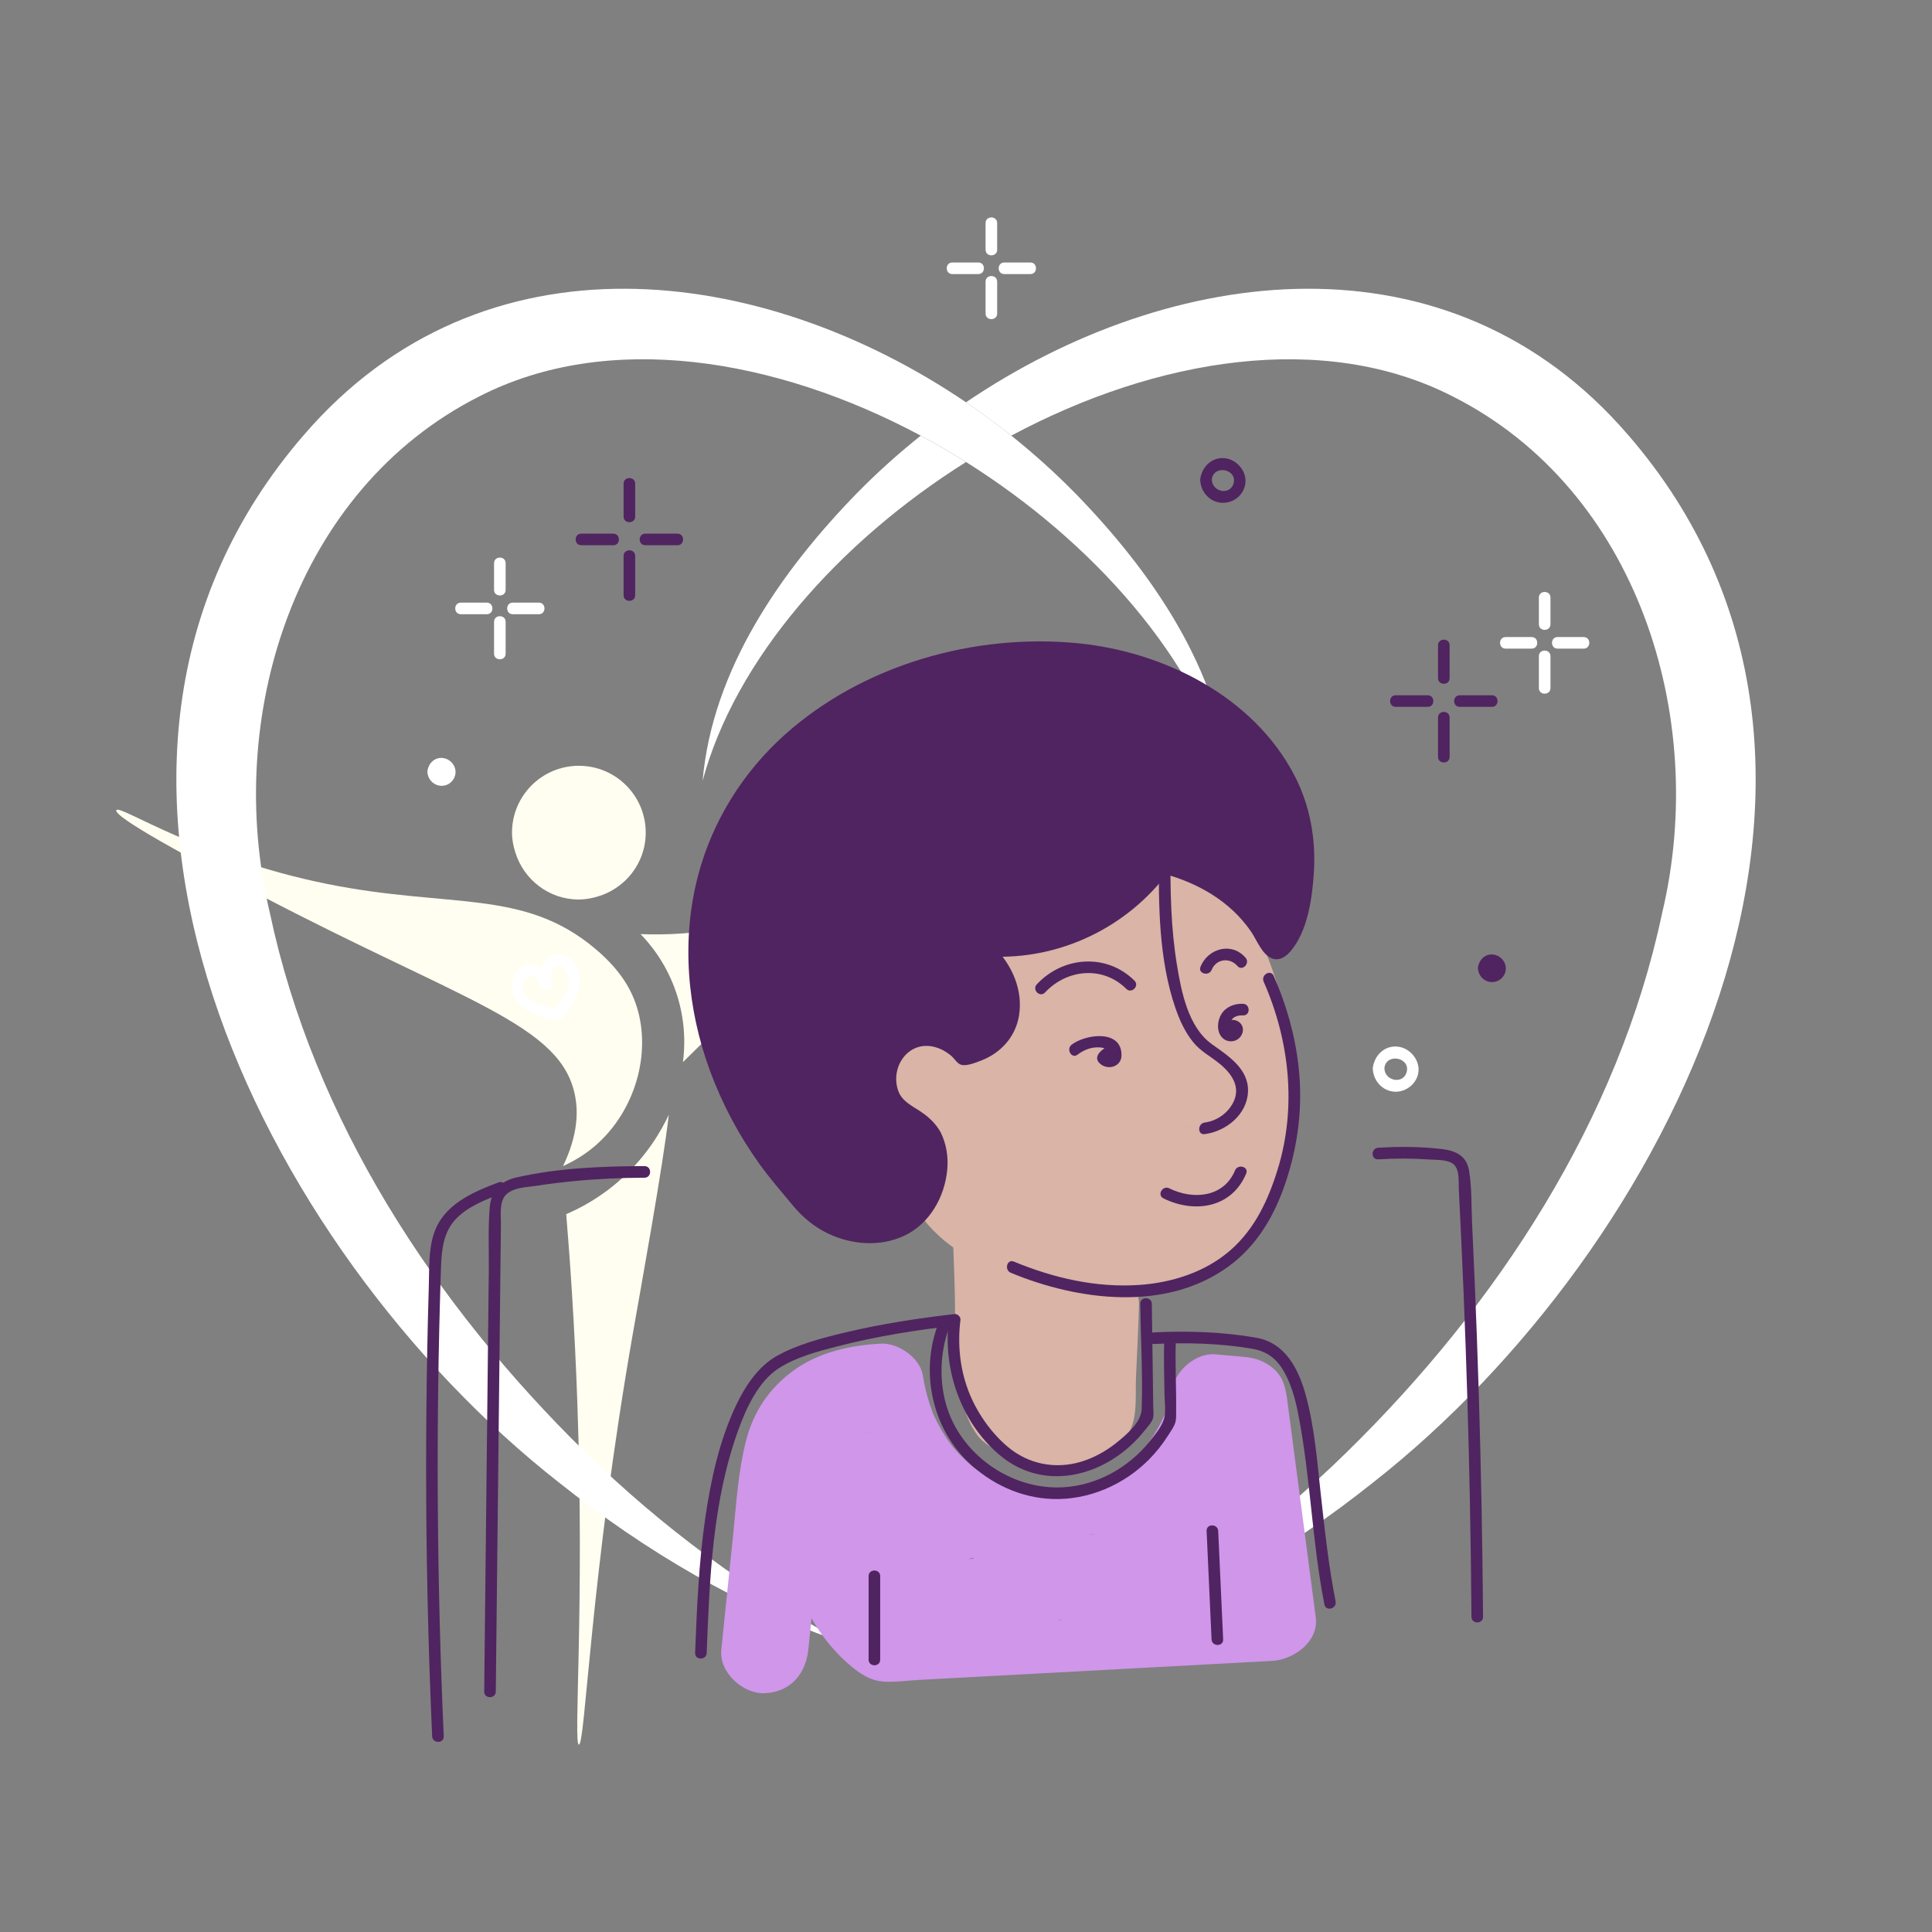 <?xml version="1.0" encoding="UTF-8"?><svg xmlns="http://www.w3.org/2000/svg" width="1000" height="1000" viewBox="0 0 1000 1000"><rect x="0" y="0" width="1000" height="1000" fill="#808080" stroke="none"/><defs><style>.cls-1{fill:#cf96ea;}.cls-2{fill:#fff;}.cls-3{fill:#d9b4a7;}.cls-4{fill:#fffef0;}.cls-5{fill:#502460;}</style></defs><g id="_2_PLANO"><path class="cls-4" d="M321.64,610.16c-10.54,9.51-21.07,15.07-28.57,18.29,1.96,23.54,4.33,57,5.75,97.24,3.79,107.11-2.15,177.02.81,177.32,3.3.34,5.95-87.12,28.02-213.27,4.08-23.33,15.51-86.19,18.51-112.74-3.83,8.19-11.18,21.13-24.52,33.16Z"/><path class="cls-4" d="M308.76,592.43c19.87-17.6,28.45-46.9,20.86-71.25-3.55-11.39-10.73-21.03-21.64-30.2-37.06-31.15-75.09-20.63-138.66-33.45-66.01-13.31-106.99-40.95-109.04-38.26-2.41,3.15,39.12,25.6,73.31,43.5,107.44,56.27,157.11,67.38,164.12,104.68,1.4,7.44,1.74,19.53-6.3,36.12,6.23-2.82,12.11-6.49,17.37-11.14Z"/><path class="cls-4" d="M379.91,479.29c-18.53,4.07-35.12,4.72-48.35,4.2,4.94,5.1,13.68,15.46,18.76,31.23,4.86,15.09,4.09,28.05,3.17,35.03,18.14-17.99,43.72-42.83,75.24-71.79,20.38-18.73,62.69-57.04,60.98-58.71-2.7-2.64-43.51,45.47-109.81,60.04Z"/><path class="cls-4" d="M299.63,465.58c3.12,0,6.1-.55,8.97-1.32,14.73-3.97,25.63-17.3,25.63-33.28,0-19.11-15.49-34.61-34.61-34.61s-34.61,15.5-34.61,34.61c0,3.61.71,7.03,1.74,10.3,4.41,14.05,17.37,24.31,32.87,24.31Z"/><path class="cls-2" d="M443.69,255.11c-39.53,40.58-74.99,91.42-80.02,149.03,16.85-62.73,70.34-123.55,136.34-164.99-7.67-4.81-15.48-9.39-23.44-13.65-11.61,9.27-22.63,19.17-32.87,29.62Z"/><path class="cls-2" d="M842.66,225.07c-92.51-107.36-236.74-88.67-342.66-16.84,8.05,5.46,15.88,11.22,23.44,17.26,75.03-40.13,161.72-54.59,228.63-20.23,95.34,48.2,132.46,165.89,108.25,267.35-22.65,107.13-85.29,202.65-163.11,278.91-39.62,38.83-84.81,72.27-134.6,99.02,53.66-18.13,103.55-47.72,148.37-83.41,153.36-120.45,279.98-370.86,131.69-542.06Z"/><path class="cls-2" d="M556.32,255.11c-10.24-10.45-21.26-20.35-32.87-29.62-7.57-6.04-15.39-11.8-23.44-17.26-105.92-71.84-250.14-90.51-342.66,16.83-148.31,171.13-21.65,421.71,131.69,542.07,44.82,35.69,94.71,65.27,148.37,83.41-49.79-26.75-94.98-60.19-134.6-99.02-77.83-76.28-140.46-171.77-163.11-278.91-24.21-101.49,12.9-219.12,108.24-267.36,66.9-34.36,153.59-19.9,228.63,20.23,7.97,4.26,15.78,8.84,23.44,13.65,66.01,41.45,119.51,102.28,136.35,164.99-5.04-57.6-40.49-108.46-80.03-149.03Z"/><path class="cls-2" d="M224.23,399.23c-.14,2.42,1.99,4.57,4.43,4.5,2.13-.06,3.98-1.79,4.14-3.87.2-2.58-2.29-4.84-4.82-4.56-1.94.22-3.63,1.89-3.75,3.92Z"/><path class="cls-2" d="M221.23,399.23c0,3.91,3.03,7.26,6.98,7.49s7.16-2.76,7.54-6.46c.41-4.02-2.85-7.64-6.82-7.95-4.19-.32-7.23,3-7.7,6.92-.19,1.61,1.52,3,3,3,1.78,0,2.81-1.38,3-3s2.78-.93,2.57.49c-.25,1.7-2.57,1.01-2.57-.49,0-3.86-6-3.87-6,0Z"/><path class="cls-2" d="M516.13,129.26v-13.82c0-3.86-6-3.87-6,0v13.82c0,3.86,6,3.87,6,0h0Z"/><path class="cls-2" d="M516.13,162.29v-16.51c0-3.86-6-3.87-6,0v16.51c0,3.86,6,3.87,6,0h0Z"/><path class="cls-2" d="M519.82,141.86h13.51c3.86,0,3.87-6,0-6h-13.51c-3.86,0-3.87,6,0,6h0Z"/><path class="cls-2" d="M492.93,138.86c4.48,0,8.96,0,13.44,0"/><path class="cls-2" d="M492.93,141.86c4.48,0,8.96,0,13.44,0,3.86,0,3.87-6,0-6-4.48,0-8.96,0-13.44,0-3.86,0-3.87,6,0,6h0Z"/><path class="cls-2" d="M802.52,323.12v-13.82c0-3.86-6-3.87-6,0v13.82c0,3.86,6,3.87,6,0h0Z"/><path class="cls-2" d="M802.52,356.15v-16.51c0-3.86-6-3.87-6,0v16.51c0,3.86,6,3.87,6,0h0Z"/><path class="cls-2" d="M806.21,335.73h13.51c3.86,0,3.87-6,0-6h-13.51c-3.86,0-3.87,6,0,6h0Z"/><path class="cls-2" d="M779.33,332.73c4.48,0,8.96,0,13.44,0"/><path class="cls-2" d="M779.33,335.73c4.48,0,8.96,0,13.44,0,3.86,0,3.87-6,0-6-4.48,0-8.96,0-13.44,0-3.86,0-3.87,6,0,6h0Z"/><path class="cls-2" d="M261.72,305.32v-13.82c0-3.86-6-3.87-6,0v13.82c0,3.86,6,3.87,6,0h0Z"/><path class="cls-2" d="M261.72,338.35v-16.51c0-3.86-6-3.87-6,0v16.51c0,3.86,6,3.87,6,0h0Z"/><path class="cls-2" d="M265.41,317.92h13.51c3.86,0,3.87-6,0-6h-13.51c-3.86,0-3.87,6,0,6h0Z"/><path class="cls-2" d="M238.53,314.92c4.48,0,8.96,0,13.44,0"/><path class="cls-2" d="M238.53,317.92c4.48,0,8.96,0,13.44,0,3.86,0,3.87-6,0-6-4.48,0-8.96,0-13.44,0-3.86,0-3.87,6,0,6h0Z"/><path class="cls-2" d="M710.56,552.79c0,6.27,4.79,11.9,11.22,12.27,6.12.35,11.89-4.4,12.44-10.56s-4.64-12.23-10.96-12.79c-6.78-.6-11.94,4.67-12.7,11.09-.45,3.83,5.55,3.79,6,0,.94-7.92,13.34-5.49,11.58,1.86-1.66,6.93-11.59,4.89-11.58-1.86,0-3.86-6-3.87-6,0Z"/><path class="cls-2" d="M264.64,511.19c.83,7.65,7.52,12.13,14.2,14.71,3.72,1.44,8.98,3.88,12.23.86,3.63-3.38,6.52-8.48,8.13-13.13,2.48-7.15,1.06-15.89-6.76-18.97-9.62-3.8-13.88,7.24-12.88,14.9l5.89-.8c-1.9-5.15-6.2-10.48-12.35-9.55-5.59.85-8.36,6.89-8.46,11.98-.07,3.86,5.93,3.86,6,0,.04-2.14.72-4.93,2.94-5.72,2.99-1.06,5.19,2.46,6.08,4.88,1.07,2.9,6.36,2.8,5.89-.8-.36-2.76-.78-7.42,2.04-9.16,3.68-2.26,6.7,3.24,6.84,6.15.29,6.22-4.36,12.32-8.24,16.66l2.92-.77c-5.8-1.06-17.67-3.75-18.48-11.25-.41-3.8-6.42-3.84-6,0Z"/></g><g id="PERSONAGEM"><path class="cls-1" d="M418.38,853.89c1.84-17.85,3.67-35.7,5.51-53.55.83-8.03,1.62-16.06,2.52-24.08.21-1.81.42-3.63.64-5.44.74-5.91-.63,3.99.06-.43.42-2.73.86-5.46,1.41-8.17.48-2.36,1.03-4.72,1.72-7.03.29-.97.61-1.93.93-2.9,1.72-5.16-2.24,4.03-.47.98.88-1.53,1.8-3.09,2.64-4.64,1.62-2.99-4.38,4.74-.85,1.14.93-.95,1.92-1.86,2.82-2.82,3.22-3.42-3.46,1.97.21-.21,1.67-.99,3.37-1.96,5.04-2.95,3.73-2.2-4.53,1.52-.19,0,1.3-.45,2.59-.91,3.91-1.3,2.9-.86,5.94-1.14,8.83-1.95-5.92,1.66-3.51.44-1.34.23,1.4-.13,2.79-.22,4.19-.29-7.24-5.51-14.47-11.02-21.71-16.53,5.05,32.99,26.48,63.31,55.26,79.87,19.12,11,42.02,17.32,64.14,15,24.44-2.57,46.66-13.07,64.15-30.38,16.17-16.01,28.01-36.71,32.87-58.98l-21.71,16.53c4.94.44,9.88.87,14.82,1.31-7.5-7.5-15.01-15.01-22.51-22.51,4.92,37.45,9.83,74.9,14.75,112.35,7.5-7.5,15.01-15.01,22.51-22.51-66.76,3.59-133.53,7.19-200.29,10.78l15.92,6.59c-4.72-3.71-8.36-8.1-12.5-12.37.81.84,2.58,3.6.95,1.11-.55-.84-1.13-1.66-1.67-2.51-1.14-1.79-2.19-3.64-3.16-5.52-.21-.4-1.63-2.66-1.46-3.02-.04.09,1.39,3.59.62,1.4-.5-1.41-1.07-2.79-1.55-4.21-.52-1.53-.99-3.07-1.4-4.63-.23-.86-.43-1.73-.62-2.61-.16-.77-.57-4.01-.22-.53s.02-.04-.03-.76c-.08-1.06-.13-2.13-.14-3.19s.01-2.23.07-3.34c.03-.57.18-4.43.06-1.38s.27-.78.43-1.47c.26-1.1.56-2.19.9-3.27.32-1.02.72-2.01,1.05-3.03.93-2.83-1.92,3.66-.49,1.29,1.73-2.86,3.19-5.78,5.18-8.5h-38.88c5.2,10.18,10.86,20.13,17.15,29.68s12.24,18.43,20.12,25.95c9.22,8.81,21.46,17.69,34.29,19.9s23.22-.59,34.66-5.55c1.64-.71,3.27-1.45,4.9-2.18,1.8-.81,8.04-2.74.95-.5,4.38-1.38,8.47-3.14,13.01-4.1.4-.08,3.55-.51,3.58-.65-.19.92-4.97.36-1.38.27,2.28-.06,5.57.43,7.75-.13-3.01.77-5.68-.89-2.49-.28.5.1.99.21,1.49.3,3.94.72,7.85,1.21,11.85,1.06,20.56-.77,38.95-9.34,55.13-21.53,2.42-1.83,4.85-3.61,7.34-5.34.29-.2.66-.34.94-.55,2.3-1.75-6.69,2.12-3.38,1.46-11.43,2.31-21.7-3.53-25.31-14.44.82,2.48-.65-7.42-.61-4.6.03,2.28-1.46,2.26.6-3.98-.47,1.43-.72,2.95-1.21,4.39-.27.8-.63,1.59-.89,2.39-.62,1.57-.24.7,1.14-2.63-.36.83-.72,1.66-1.1,2.48-1.39,3.06-2.9,6.06-4.44,9.05-5.37,10.47-3.07,24.91,8.08,30.8,10.3,5.44,25.06,3.11,30.8-8.08,5.21-10.14,11.44-21.3,11.93-32.99.58-13.95-9.5-26.48-24.03-26.67-8.1-.11-14.65,3.82-20.83,8.49s-12.39,9.2-19.31,12.69c-.93.47-1.94.85-2.85,1.36-2.62,1.47,5.52-1.99,1.19-.52-2.13.72-4.23,1.48-6.41,2.06-1.35.36-2.73.6-4.08.93-3.87.94,1.33-.41,1.72-.15-.52-.35-3.74.32-4.44.35-1.26.05-2.81-.25-4.06-.03,3.84-.65,5.67.87,2.69.29-.66-.13-1.33-.25-1.99-.36-4.03-.69-7.9-1.14-11.96-1.02-6.95.21-14.1,1.18-20.83,2.98-5.55,1.48-10.83,3.76-16.1,6.02-1.75.75-3.49,1.53-5.23,2.31-.99.45-1.98.88-2.97,1.34-3.81,1.76,5.39-2.06,1.55-.64-1.56.58-3.1,1.18-4.7,1.62-.74.21-2.2.27-2.83.66,3.34-2.09,5.65-.35,2.62-.41-.81-.02-1.67-.03-2.47,0-3.8.19,4.73,1.47,2.38.34-.46-.22-3.19-.47-3.22-.86,2.8,1.3,3.09,1.41.87.34-.71-.37-1.41-.76-2.08-1.18-1.13-.68-2.23-1.4-3.31-2.15-.52-.36-5.16-4.14-2.9-2.09,2.53,2.3-1.49-1.42-1.62-1.54-1.37-1.27-2.67-2.61-3.92-3.99-.87-.97-1.69-1.97-2.53-2.96-2.92-3.4,2.67,3.66-.74-1.05-1.36-1.89-2.7-3.79-4.01-5.72-7.27-10.67-13.74-21.86-19.61-33.36-3.55-6.95-11.86-11.15-19.44-11.15-8.57,0-14.61,4.56-19.44,11.15-24.62,33.62-12.15,82.18,17.6,108.3,5.64,4.95,11.47,9.1,19.32,9.41,5.86.23,11.98-.64,17.85-.96,11.9-.64,23.8-1.28,35.7-1.92,22.81-1.23,45.61-2.45,68.42-3.68,26.11-1.41,52.22-2.81,78.33-4.22,10.93-.59,24.17-9.91,22.51-22.51-4.92-37.45-9.83-74.9-14.75-112.35-.78-5.94-1.91-11.62-6.59-15.92s-9.68-6.04-15.92-6.59c-4.94-.44-9.88-.87-14.82-1.31-9.3-.82-19.75,7.54-21.71,16.53-.71,3.25-1.55,6.45-2.58,9.62-.61,1.89-1.3,3.74-2,5.59-1.71,4.52,1.76-3.63.28-.69-.7,1.39-1.32,2.82-2.04,4.2-1.15,2.22-2.38,4.4-3.7,6.53-.78,1.25-1.59,2.48-2.43,3.7-.68.99-2.67,4.51-.34.65-1.34,2.22-3.55,4.29-5.3,6.2-1.98,2.15-4.06,4.22-6.23,6.19-1.4,1.27-3.11,2.37-4.4,3.74.23-.24,4.6-3.32,1.59-1.26-1.08.74-2.12,1.51-3.21,2.23-1.33.88-9.86,6.99-11.14,6.18.8.51,4.56-1.77.43-.22-1.24.46-2.48.9-3.74,1.3-2.65.84-5.35,1.54-8.07,2.1l-1.7.32c-2.57.41-2.24.39.97-.07-.72.31-2.63.25-3.28.3-2.39.17-4.78.22-7.17.16-.58-.01-6.81-.61-6.87-.46.13-.36,5.53.88.88.07-1.41-.25-2.81-.53-4.2-.84-4.12-.94-8.17-2.17-12.12-3.68-.76-.29-1.53-.67-2.3-.91,5.84,1.84,3.2,1.41,1.58.61-1.79-.88-3.59-1.72-5.35-2.67-4.17-2.24-8-4.87-11.89-7.54-2.02-1.38,4.58,3.75,2.01,1.53-1.03-.89-2.1-1.73-3.11-2.63-1.57-1.39-3.1-2.85-4.56-4.35-1.76-1.8-3.39-3.69-5.03-5.61-2.74-3.21.95.97.85,1.14.12-.2-2.09-2.92-2.43-3.43-2.65-3.93-5-8.07-7.03-12.36-.42-.89-.79-1.81-1.22-2.69-1.09-2.22,2.17,5.71.57,1.23-.63-1.77-1.3-3.53-1.88-5.32-1.5-4.7-2.66-9.5-3.41-14.38-1.41-9.22-12.73-16.99-21.71-16.53-16.02.82-32.49,4.46-45.6,14.16-12.45,9.21-20.41,21.14-24.26,36.17-4.04,15.77-4.99,32.44-6.65,48.59-2.04,19.83-4.08,39.67-6.12,59.5-1.21,11.75,11.22,23.02,22.51,22.51,13.23-.59,21.22-9.92,22.51-22.51h0Z"/><path class="cls-3" d="M604.28,501.17c-.01,14.04,2.13,28.44,6.73,41.73,1.28,3.7,2.93,7.27,4.12,11,.91,2.85,1.64,5.76,2.21,8.69.24,1.23.2,3.03.72,4.16-.01-.03-.47-4.1-.24-1.81.09.94.21,1.88.3,2.82,1.05,10.96.72,21.99,0,32.96-.47,7.15-2.01,15.3.08,22.33,3.74,12.57,18.59,19.15,30.15,12.2,6.68-4.02,9.55-10.86,12.18-17.8,4.86-12.84,7.11-26.89,8.43-40.49,1.59-16.4.03-33.05-3.2-49.16-6.09-30.34-20.1-59.1-37.48-84.51-4.06-5.94-9.83-9.91-17.27-9.91s-12.86,4.09-17.27,9.91c-7.87,10.39-15.74,20.78-23.61,31.16-6.34,8.37-1.6,22.73,7.18,27.36,10.54,5.57,20.59,1.76,27.36-7.18,7.87-10.39,15.74-20.78,23.61-31.16h-34.54c8.75,12.79,16.36,26.17,22.76,40.28,1.62,3.58-1.01-2.62.42.95.65,1.63,1.3,3.26,1.92,4.9,1.1,2.91,2.14,5.85,3.1,8.82,1.75,5.41,3.26,10.9,4.5,16.45.56,2.52,1.07,5.05,1.51,7.6.2,1.12.37,2.24.55,3.36.73,4.42-.4-3.65-.04-.46.47,4.25.87,8.49,1.03,12.77.25,6.57.06,13.16-.62,19.7-.14,1.35-.55,4.03-.09,1.11-.33,2.11-.67,4.21-1.06,6.31-.77,4.1-1.7,8.18-2.79,12.2-.81,2.98-1.7,5.95-2.77,8.85-.23.64-.56,1.29-.75,1.93.04-.13,2.2-4.56.98-2.46-.16.27-.26.62-.47.86,1.03-1.23,3.81-4.49,6.03-5.81l10.09-2.73,5,.69,8.83,5.14c4.08,8.78,5.69,11.49,4.8,8.12l.62,4.66c-.07,0-.06-1.46-.05-1.59.07-1.31.08-2.62.16-3.93.24-4.06.58-8.12.83-12.18.67-10.87.91-21.83-.25-32.68s-3.74-21.41-7.67-32.03c-2-5.41-3.56-10.98-4.68-16.63-.36-1.84-.69-3.7-.95-5.56.61,4.38.02-.56-.06-1.54-.25-3.14-.35-6.28-.35-9.42,0-10.46-9.21-20.48-20-20s-19.99,8.79-20,20h0Z"/><path class="cls-3" d="M539.57,721.45c-.91-1.36-1.66-2.74-2.44-4.17,2.09,3.81.17-.11-.13-1.27-.34-1.32-1.01-3.42-.96-4.79l.31,2.05c-.11-1.1-.2-2.2-.27-3.3-.29-4.47-.21-8.97-.62-13.43-.19-2.08.19-6.19-1.28-8.07-1.17-1.5.39,5.61.43,3.48.03-1.61-.15-3.26-.19-4.87-.27-12.77-.36-25.52-.87-38.29-.17-4.26-.38-8.53-.43-12.79-.02-1.41.11-2.85.04-4.25-.04-.94.38-3.25-.22,1.24-.44,3.31-1.78,7.15-4.98,10.01l-8.83,5.14.13-.05h-10.63l-4.48-1.9-7.18-7.18c.26.34-1.88-6.29-1.31-2.92.16.97.41,1.94.61,2.9.57,2.85,1.15,5.7,1.91,8.51,2.8,10.29,7.52,19.7,14.38,27.85,13.78,16.39,36.49,21.44,57,20.18-6.67-6.67-13.33-13.33-20-20-.51,18.47-1.67,36.92-2.18,55.39,1.95-4.71,3.91-9.43,5.86-14.14-1.59,1.31-1.23,1.03,1.08-.82-.74.53-1.5,1.03-2.28,1.51-.39.24-3.44,2.26-3.87,2.09,2.41-.97,2.53-1.06.37-.27-.8.26-1.6.49-2.42.68-.58.15-4.22.6-4.38.97,3.12-.34,3.56-.4,1.3-.19l-1.38.04c-2.26-.12-1.83-.06,1.29.18,2.81.78,4.97,2.51,6.5,5.2-2.06-2.9.28,3.39-.14-.5-.18-1.74-.65-3.52-.92-5.26-.2-1.46-.18-1.26.08.58-.16-1.26-.32-2.53-.46-3.8-.22-1.9-.43-3.8-.62-5.7-.45-4.44-.82-8.89-1.12-13.34-.59-8.91-.83-17.83-.8-26.75-8.44,6.43-16.88,12.86-25.32,19.29,14.11,5.02,30.23,5.1,44.46.5-8.44-6.43-16.88-12.86-25.32-19.29.02,8.66-.14,17.31-.52,25.96-.18,4.16-.41,8.33-.69,12.48-.13,1.92-.27,3.84-.42,5.76-.1,1.28-.2,2.56-.31,3.83-.67,5.57.64,2.76,3.92-8.44l8.83-5.14c-2.01.69-1.36.66,1.96-.1-.9,0-1.8-.05-2.69-.15,2.82.43,3.48.47,1.96.12-.66-.15-1.31-.34-1.94-.58,3.46-.16,5.78,4.33,6.63,6.94-1.25-3.82-.14,3.83-.11-.54.05-8.05-.4-16.73-1.24-24.73-15.08,13.78-24.79,15.6-29.15,5.46l-.39-2.27s.05,3.52.05,3.91c-.01,2.35-.09,4.69-.12,7.04-.09,7.16.15,14.3.7,21.44.81,10.41,8.62,20.51,20,20,10.14-.45,20.87-8.83,20-20s-.05-21.6-.63-32.39c-.67-12.42-6.64-24.28-19.46-27.88s-27.13,4.73-30.13,18.06c-1.82,8.08-.45,16.74,0,24.91.57,10.17.99,19.58,7.45,27.94,12.67,16.39,46.8,18.95,53.22-4.75,2.44-9.02,2.03-19.71,2.48-29.01s.63-18.59.61-27.88c-.03-12.52-12.83-23.32-25.32-19.29-2.48.8-4.98,1.34-7.51,1.92-2.76.63,3.01.05.18-.09-1.41-.07-2.89.15-4.31.13-1.15-.02-2.3-.09-3.45-.17-2.23-.14-1.49-.47.19.03-2.77-.82-5.56-1.34-8.3-2.31-12.45-4.43-25.28,7.08-25.32,19.29-.06,19.68,1.47,39.21,4.22,58.69,1.59,11.23,6.23,21.26,16.58,26.98,9.35,5.17,20.55,4.06,30.48,1.48,8.98-2.33,17.98-7.08,24.77-13.49,7.95-7.5,6.03-21.76,6.47-31.91.55-12.54,1.22-25.07,1.57-37.63.29-10.33-9.4-20.65-20-20-3.56.22-7.13.29-10.69.08-.91-.05-1.81-.17-2.72-.21-2.95-.15,5.02,1.09.46.05-2.11-.48-4.2-.88-6.27-1.52-.68-.21-3.72-.96-1.04-.23,2.96.8-1.2-.61-1.63-.84-.88-.47-1.71-1.02-2.58-1.52-1.29-.75-2.62-.69.36.41-.99-.36-3.36-4.24-4.16-4.14.77-.09,2.17,3.2.59.72-.73-1.15-1.47-2.28-2.13-3.48-.43-.78-.79-1.58-1.21-2.36-1.39-2.56,1.03.33.47,1.23.25-.41-1.43-4.06-1.61-4.63-.92-2.99-1.61-6.04-2.23-9.11-1.85-9.15-5.76-17.71-15.82-20.46-9.03-2.47-18.12,1.78-23.01,9.49-2.39,3.76-2.94,8.4-3.17,12.72-.28,5.43.15,10.94.36,16.37.38,9.66.71,19.33.8,29,.07,7.24-.18,14.51,1.19,21.65.1.5.29,1.18.47,1.64-1.2-2.97-.56-6.16-.43-2.53.07,1.84.17,3.68.24,5.52.45,13.22,1.65,26.95,9.22,38.26,5.82,8.68,17.9,13.28,27.36,7.18,8.65-5.57,13.4-18.07,7.18-27.36h0Z"/><path class="cls-3" d="M618.68,610.96c-2.25,2.61-4.63,5.09-7.21,7.37-.78.69-1.58,1.35-2.39,2.01.65-.53,3.18-2.16,0-.12-2.23,1.43-4.43,2.85-6.78,4.08-1,.53-2.04.98-3.05,1.5-2.63,1.37,2.97-.92.17-.1-2.08.61-4.09,1.42-6.19,1.99-1.79.49-3.6.91-5.43,1.25-.89.17-2.14.52-3.09.53,5.19-.06.18-.11-.81-.03-3.95.3-7.93.32-11.89.11-1.66-.08-3.31-.21-4.96-.37-.92-.09-1.84-.21-2.75-.3-2.62-.27,4.37.74.66.06-6.12-1.11-12.15-2.4-18.16-4.02-3.6-.97-7.19-1.94-10.77-2.98-1.72-.5-3.45-1.01-5.16-1.56-1.36-.44-5.65-2.82-6.92-2.46.37-.11,4.24,2.03.85.32-.84-.42-1.7-.81-2.54-1.25-1.68-.87-3.32-1.83-4.91-2.86-.6-.39-1.18-.84-1.79-1.22-2.33-1.44,2.57,2.35.54.42-1.64-1.56-3.37-2.99-4.93-4.64-.66-.7-1.28-1.44-1.94-2.14-2.49-2.67.38.19.47.73-.2-1.28-2.41-3.45-3.11-4.59-.94-1.54-1.82-3.12-2.64-4.74-.32-.63-.72-1.96-1.15-2.41,1.13,1.19,1.36,3.59.25.52s-2.19-6.45-2.98-9.78c-.33-1.4-.63-2.81-.89-4.23-.15-.79-.26-1.59-.41-2.39-.77-4.29.45,4.9.1.64-.5-6.13-.75-12.2-.37-18.34.14-2.31.5-4.6.64-6.91.09-1.46-.33,4.23-.53,3.92-.02-.04.15-1.35.21-1.41.21-.2.22-1.34.27-1.66l-36.55,4.78c11.53,17.25,32.79,44.46,57.16,37.22,22.87-6.79,22.07-33.97,19.22-52.93-3.06,7.53-6.13,15.06-9.19,22.59,14.43-9.59,31.81-21.92,36.42-39.77,2.31-8.94.76-18.72-4.42-26.39-2.7-3.99-5.85-7.57-9.55-10.63-2.18-1.81-4.45-3.54-6.73-5.22s2.27,1.76,2.29,1.78c-1.94-1.83.38.07,2.03,2.96l2.73,10.09v-.14c-3.29,5.76-6.59,11.51-9.89,17.27l.14-.06-15.41,2.02c-.73-.13-5.54-2.81-2.21-.71,1.25.79,2.54,1.52,3.84,2.22,5.23,2.78,10.55,4.84,16.41,5.62,14.18,1.91,27.45-5.48,33.64-18.42-7.53,3.06-15.06,6.13-22.59,9.19,16.05,6.76,33.44,4.55,49-2.18-9.79-7.53-19.59-15.06-29.38-22.59-5.95,15.13-4.09,32.35,2.71,46.82,3.14,6.68,7.92,12.27,13.06,17.5l1.2,1.21c1.5,1.71,1.55,1.64.17-.2l.93,1.41c-.96-2.74-1.11-3.06-.45-.96-.44-2.79-.3-5.11,1.11-7.64,4.81-4.24,5.76-5.45,2.85-3.63-.65.33-1.28.69-1.91,1.06-17.61,10.72-24.59,36.64-9.48,52.64,2.91,3.08,6.48,5.18,10.1,7.25l1.29.73c1.8,1.2,1.55.96-.75-.71l.99.93c1.44,1.6,1.28,1.29-.49-.93.28.09,2.22,3.28,2.09,3.52l-.95-2.26c.31.86.58,1.73.79,2.62,1.43,4.01.39-4.15,0,.08.02.91-.02,1.82-.11,2.72.46-3.06.44-3.49-.06-1.3l-.47,1.42.73-2.08,1.32-1.72c1.07-1.13,2.35-1.92,3.84-2.37-.36,1.03-8.49,1.66-9.56,1.84-1.79.3-3.58.57-5.36.86-5.9.98,4.08-.32-1.87.25-4.19.41-8.36.8-12.57.83-1.78.01-3.56-.02-5.34-.12-.67-.04-6.45-.76-1.73-.01-3.55-.56-6.89-1.57-10.32-2.58-4.99-1.46,3.1,1.96-1.41-.61-1.46-.83-2.98-1.56-4.42-2.43s-2.81-1.85-4.23-2.77c-1.86-1.37-1.82-1.32.12.15-.81-.66-1.61-1.34-2.39-2.04-.97-.88-1.91-1.79-2.82-2.73-.81-.85-2.9-3.66-.4-.13-.91-1.28-1.65-2.62-2.49-3.94-2.71-4.24,1.38,3.76-.3-1.02s-.09,3.94-.12-.91c-.02-4.48-1.77,3.18.15-.82-2.7,5.66,2.36-2.45-1.38,2.05,1.39-1.67,3.11-3.05,4.59-4.64,6.27-6.77,9.68-14.33,12.89-22.87.57-1.52,1.13-3.05,1.71-4.57,2.02-5.36-1.85,3.36.79-1.72,1.91-3.67,3.72-7.36,5.8-10.94,1.78-3.07,3.65-6.09,5.54-9.09.95-1.5,1.9-2.99,2.86-4.49.62-.96,3.53-6.87,1.21-2.17.22-.44,2.47-3.21,2.97-3.19-2.26,1.6-2.49,1.84-.69.7-1.55.93-3.22,1.39-5.03,1.37-2.91,0-5.15-1.19-7.28-3.06,1.43,1.53,1.2,1.17-.71-1.08.48.75.9,1.53,1.28,2.34l-.97-2.26c.31.86.58,1.73.82,2.61.49,1.77.79,3.59,1.17,5.39.96,4.59,2.32,8.77,4.31,13.05,1.86,3.99,4.5,7.63,7.79,10.59,1.93,1.74,4.03,3.24,6.28,4.51.77.39,1.54.79,2.3,1.19,5.06,3.23,2.92-.63-6.42-11.57l2.73-10.09c-2.23,5.16-6.71,9.24-9.75,13.95-4.51,6.98-7.35,15.28-6.63,23.65.79,9.18,4.92,17.1,11.58,23.47,1.73,1.65,3.61,3.12,5.39,4.72.22.2,3.06,2.62,2.92,2.85-1.64-2.23-2.07-2.71-1.28-1.43.74,1.32.53.7-.63-1.86,1.26,4.15.41-4.66.14-.51.31-4.8,3.59-11.7,9.27-12.18-.76.06-1.94.45-2.73.65-5.17,1.3,3.95.01-1.37.16-3.11.09-6.16.28-9.27.1-1.41-.08-2.8-.2-4.2-.36,5.09.58-2.04-.54-2.99-.77-2.75-.66-5.39-1.57-8.06-2.47-5.07-1.72,3.24,1.97-1.42-.66-1.47-.83-3-1.54-4.45-2.41-.88-.53-1.72-1.09-2.58-1.64-3.99-2.57,2.27,2.87-.78-.76l-1.09-1.09c-1.47-1.68-1.38-1.5.27.51-.28.08-3.19-6.15-.51-.52-1.89-3.96.06,3.68.13-.42-.12,7.14-.57.31.5.18.78-.1-2.19,3.87-.28,1.16.79-1.12,1.43-2.36,2.19-3.5,3.95-5.88,7.72-11.05,10.35-17.73,1-2.54,1.73-5,2.21-7.69.51-2.85.82-5.77,1.2-8.62.72-5.36-.66,2.77.09-.49.3-1.3.71-2.77.85-4.09.44-4.05-2.19,3.23.05-.27,2.43-3.81-3.22,2.61.18-.25-1.05.88-6.44,2.6-3.27,2.07h-6.56c-2.38-1.23-2.6-1.29-.65-.16-1.51-.98-3.19-4.57-2.06-1.48-.32-.87-.84-3.77-.32-.45l-.35-2.28c.02-1.59.47-3.04,1.36-4.36-.13,1.93-2.89,4.53-3.97,6.12-2.54,3.75-4.55,7.98-5.78,12.35-4.27,15.16.18,31.36,10.76,42.78,1,1.08,2.12,2.07,3.17,3.11.73.71,1.45,1.43,2.15,2.17,1.23,1.41,1.33,1.49.29.23-1.45-4.14-3.2-4.09-1.4-10.29,1.55-4.79,4.73-7.95,9.56-9.48,3.56-.3,4.23-.43,2.03-.4,4.94.29,3.25.5,1.77.1-2.03-.69-1.59-.46,1.32.69-.72-.35-1.41-.74-2.08-1.17-.42-.26-5.07-3.71-1.72-1.03-1.38-1.11-2.72-2.29-4.01-3.51-.76-.72-3.86-4.74-1.06-.59-1.63-2.94-1.35-1.53.85,4.22-.28,2.2-.16,2.12.37-.25,1.38-3.65,2.18-7.64,3.25-11.39,2.29-8.02,4.17-16.32,7.01-24.16l-5.14,8.83.92-1.06-8.83,5.14c-1.94.56-11.4-.79-6.99.07,3.05.59.8,2.18-1.53-.77.14.18,3.28,1.8,3.24,1.84-2.64-2.15-3.17-2.54-1.59-1.17.41.37.8.77,1.16,1.19.99,1.12.53.53-1.38-1.76,1,1.84.87,1.36-.41-1.44.54,2.1.6,1.67.15-1.3.08.93.1,1.85.03,2.78.49-3,.48-3.4-.04-1.2,1.23-2.56,1.35-2.85.35-.87-1.17,1.82-.97,1.66.61-.5-.66.74-1.37,1.44-2.13,2.08-7.75,7.07-7.71,21.21,0,28.28,8.29,7.61,20.02,7.54,28.28,0,8.31-7.58,13.6-19.23,12.88-30.57-.79-12.41-6.98-22.33-16.91-29.47-5.34-3.84-12.12-6.39-18.73-6.73-10.5-.55-19.11,6.43-22.53,16-1.71,4.78-2.9,9.79-4.3,14.67-3.03,10.59-8.2,22.53-7.62,33.63.74,14.18,11.93,23.9,22.66,31.57,8.66,6.19,20.18,9.75,30.74,6.81,15.87-4.42,22.89-21.66,16.7-36.31-2.14-5.08-5.76-9.3-9.65-13.16-.56-.56-3.41-4.14-4.11-4.14l.73.91c.98,1.3.98,1.21,0-.28l-.65-1.23c.96,2.45,1.2,2.97.72,1.55-.13-.65-.38-1.37-.57-2.01-1.08-3.62.43.77.1,1.18.09-.11-.02-2.37-.03-2.79-.09-3.83.25.94-.17,1.18.22-.12.37-2.55.76-2.67.35-.11-2.7,4.42-.27.99,1.27-1.78,2.49-3.65,3.7-5.47,7.39-11.08,7.82-25.67.76-37.06-7.53-12.15-21.75-19.88-36.1-15.91-12.07,3.34-20.52,13.97-24.09,25.58-.56,1.81-.88,3.69-1.18,5.56-.37,2.32-.64,4.65-.95,6.98-.52,3.95.09.31.05-.33.11,2.11-.94,4.48-1.39,6.5-.78,3.47.29-.78.34-.69.21.34-1.54,2.72-1.73,3.02-4.65,7.47-10.09,13.75-12.57,22.46-3.67,12.88.62,25.63,9,35.56,13.38,15.85,36.98,23.04,57.05,23.66,11.54.36,25.32-.89,34.1-9.16,10.17-9.58,10.02-24.63,3.98-36.31-2.2-4.26-5.46-7.98-9.04-11.13-1.26-1.1-2.56-2.16-3.8-3.28-.7-.63-1.35-1.33-2.05-1.95-3.16-2.79,1.29,2.21.15.27-1.22-2.09.55,2.46.71,2.88,1.08,2.81.4-1.97-.08,1.11-.67,4.22.48-2.84-.25.97-.49,2.55.1-.07.59-.93,2.07-3.64,4.76-6.88,7.29-10.2,10.07-13.29,7.68-30.1-7-38.77-.55-.33-1.15-.62-1.72-.9-1.18-.57-1.97-2.01-.72-.17.27.39,3.03,4.32,1.99,2.17-.34-.7-1.42-3.34-.52-.68s-.48-2.1-.7-3.04c-.55-2.29-.91-4.61-1.45-6.9-2.44-10.22-8.45-20.86-18.15-25.73-12.97-6.51-27.49-2.93-37.48,7.15-6.86,6.92-11.97,16.16-16.91,24.5-5.34,9.03-9.54,18.5-13.22,28.32-.38,1.02-.76,2.03-1.16,3.04.11-.29,1.54-2.93.39-1.07-.53.86-1.18,1.88-1.53,2.82-.91,2.44,2.2-1.98.25-.18-4.11,3.8-8.28,8.25-10.91,13.2-6.44,12.14-5.72,26.15-.15,38.4,8.38,18.45,29.13,32.43,48.38,37.24,10.36,2.59,21.28,3.08,31.88,2.14s21.21-1.92,31.03-4.75c25.19-7.27,30.06-39.64,16.72-59.39-3.53-5.23-7.7-9.41-12.95-12.9-1.42-.94-2.93-1.69-4.4-2.53s-3.73-2.96.18.9c2.16,2.13,3.1,3.64,3.2,6.64-.11-3.5-.25.55-.38,1.17.28-1.3,1.33-2.96-.61.86.58-1.15,2.01-2.55-.78.61,2.03-2.3-.25.9-.88.43.25.19,4.18-2.42,4.39-2.55,3.8-2.45,7.37-5.62,9.65-9.6,7.51-13.12,3.34-27.64-5.75-38.57-1.45-1.75-3.09-3.3-4.68-4.92-.8-.81-1.56-1.65-2.36-2.45-1.46-1.48-1.62-.49.38.61-1.13-.62-2.05-3.22-2.65-4.39-.37-.71-1.27-3.56-.51-.95.85,2.91-.28-1.17-.45-1.76-.27-.95-.45-1.9-.7-2.85-1.06-3.97,0,.89.05.96-.78-1.05-.15-4.56-.15-5.87,0-2.56,1.02-.61-.27.94.28-.34.32-1.71.42-2.16.48-2.17,1.16-4.23,1.97-6.29,2.88-7.33-1.46-16.61-7.17-21.02-6.87-5.31-14.57-4.87-22.21-1.56,1.65-.71,2.17-.77.17-.25-1.28.34-2.73.6-3.99,1.02-2.57.86,3.14-.04.43-.01-1.37.01-2.73.17-4.12.15-.62,0-2.83.22-3.29-.18.7.6,3.24.72.44-.04s-5.25-1.47-7.81-2.55c-7.49-3.16-19.14,2-22.59,9.19-.64,1.33-3.67,5.42-.2,1.2-1.54,1.48-1.26,1.29.84-.59,1.61-1.03,3.38-1.54,5.3-1.51-3.42.23,4.86,1.02-.61-.28-3.71-.88,3.92,2.26-.15-.12-1.94-1.13-3.89-2.3-5.86-3.36-7.21-3.89-13.81-3.65-21.38-.36-6.71,2.92-9.23,10.74-9.91,17.27-.61,5.83,2.92,11.55,6.94,15.37,1.75,1.67,3.86,3.01,5.81,4.47,2.38,1.78-4.16-3.5-.12.01,1.17,1.02,2.22,2.14,3.33,3.23,1.36,1.6,1.05,1.18-.94-1.26.43.65.82,1.32,1.16,2.01-1.17-3.05-1.48-3.57-.92-1.55-.51-4.48-.68-5.73-.53-3.77.1,3.18-1.38.66.53-2.51-.3.5-.56,1.86-.66,2.45-.43,2.52,2.92-5.07.47-1.44-.44.65-1.78,2.17-1.89,2.9,2.18-2.76,2.61-3.34,1.29-1.73-.47.55-.94,1.09-1.43,1.61-2.35,2.54-4.97,4.76-7.58,7.03-1.68,1.35-1.56,1.26.38-.25-.9.68-1.8,1.34-2.71,2-2,1.44-4.04,2.82-6.1,4.19-8.2,5.45-10.6,13.25-9.19,22.59.45,3.01-.72-6.2-.42-3.14.1.99.23,1.98.31,2.97.23,2.6.36,5.22.31,7.83-.03,1.39-.29,2.84-.25,4.22.54-3.6.62-4.36.25-2.29-.13.63-.29,1.26-.47,1.88-.67,1.96-.32,1.2,1.03-2.27-1.02,1.73-.43,1.05,1.76-2.04,2.3-2.23,3.98-3.1,7.93-3.59,2.26-.22,2.71-.3,1.37-.23-1.99-.1-.93.06,3.16.47-.53-.11-1.04-.25-1.56-.42-1.86-.68-1.1-.35,2.28,1-.03-.28-3.22-1.82-3.59-2.06-4.5-2.96,1.91,2-.78-.54-2.85-2.69-5.66-5.32-8.23-8.28-.52-.6-4.72-6.07-2.17-2.56-1.45-1.99-2.86-4-4.22-6.04-4.54-6.79-11.64-10.66-19.93-9.55-7.2.97-15.29,6.62-16.63,14.33-5.11,29.35-1.61,61.18,17.06,85.34,13.52,17.5,32.45,25.71,53.24,31.43,16.03,4.41,32.57,8.12,49.3,7.59,25.42-.81,50.06-10.89,66.83-30.39,6.82-7.92,8.37-20.6,0-28.28-7.49-6.88-21-8.47-28.28,0h0Z"/><path class="cls-5" d="M523.19,658.79c34.93,14.49,80.52,20.39,112.95-3.47,14.48-10.65,23.45-25.99,29.13-42.78,6.61-19.5,9.17-39.86,6.88-60.37-1.82-16.3-6.29-32.1-12.9-47.08-1.56-3.52-6.73-.48-5.18,3.03,13.45,30.46,17.14,65.11,7.25,97.16-4.86,15.77-11.79,30.78-24.46,41.84-12.93,11.28-30.09,16.76-46.99,17.95-22.33,1.57-44.54-3.54-65.08-12.07-3.56-1.48-5.12,4.32-1.6,5.79h0Z"/><path class="cls-5" d="M599.87,442.31c-.25,26.13-.09,54.28,8.48,79.31,2.17,6.34,5,12.56,9.23,17.8,3.89,4.82,9.14,7.39,13.84,11.28,6.2,5.13,10.98,11.97,6.84,20.04-2.85,5.54-8.52,9.46-14.7,10.29-3.77.5-3.82,6.51,0,6,11.07-1.48,21.93-10.12,22.4-21.99s-10.37-18.6-18.72-24.59c-12.3-8.82-15.81-27.31-18.08-41.14-3.08-18.79-3.48-38-3.3-57,.04-3.86-5.96-3.87-6,0h0Z"/><path class="cls-5" d="M639.24,605.82c-5.83,14.04-21.78,15.33-34.03,9.26-3.45-1.71-6.49,3.46-3.03,5.18,16.11,7.98,35.45,4.96,42.84-12.84,1.48-3.56-4.32-5.12-5.79-1.6h0Z"/><path class="cls-5" d="M575.08,540.68c-3.59,1.57-10.7,6.19-5.21,10.27,4.1,3.05,10.47.94,10.61-4.49.37-13.84-18.58-11.24-25.77-5.75-3.03,2.31-.04,7.53,3.03,5.18,3.37-2.57,7.29-4.06,11.58-3.75,2.45.18,4.83.98,5.09,3.8.04.41-1.72,2.18-.18,1.96,1.01-.14,2.87-1.62,3.88-2.06,3.53-1.54.48-6.71-3.03-5.18h0Z"/><path class="cls-5" d="M587.2,507.59c-14.39-14.31-36.93-12.67-50.54,1.88-2.64,2.82,1.6,7.07,4.24,4.24,11.36-12.13,29.93-13.94,42.06-1.88,2.74,2.73,6.99-1.51,4.24-4.24h0Z"/><path class="cls-5" d="M637.15,533.93c1.75-.18-.15-.82-.38-1.22-.55-.95-.33-2.45-.02-3.44.92-2.96,3.84-3.83,6.65-3.71,3.86.17,3.85-5.83,0-6-4.39-.19-8.89,1.52-11.25,5.4-2.08,3.41-2.53,8.74.26,11.9s7.96,2.76,10.13-.99c2.39-4.13-.83-8.42-5.39-7.94-3.8.4-3.84,6.4,0,6h0Z"/><path class="cls-5" d="M627.17,501.97c2.33-5.74,9.42-6.53,13.3-1.99,2.51,2.94,6.74-1.32,4.24-4.24-7.15-8.36-19.47-4.88-23.33,4.64-1.45,3.58,4.35,5.13,5.79,1.6h0Z"/><path class="cls-5" d="M484.25,587.51c-6.43-12.25-19.75-11.21-22.63-23.52-1.82-7.76.42-18.93,8.79-23.59,8.21-4.57,20.32-1.76,27.75,7.86,2.6-.32,15.23-2.12,22.2-12.49,8.06-11.99,5.41-30.76-8.16-43.71,9.39.51,28.52.29,49.73-9.52,22.28-10.3,35.14-25.75,40.71-33.38,12.95,3.41,29.41,10.11,42.13,24.58,9.75,11.09,11.44,20.07,16.13,19.79,9.41-.56,21.42-37.84,14.1-70.12-10.62-46.82-59.05-70.61-66.88-74.3-73.52-34.57-203.29-6.04-239.5,90.94-21.98,58.88-4.14,128.71,42.54,180.01,16.46,22.32,45.59,25.93,62.04,12.82,13.42-10.69,17.99-32.2,11.06-45.39Z"/><path class="cls-5" d="M486.84,586c-2.63-4.66-6.35-8.07-10.79-10.97s-9.38-5.25-11.18-10.56c-4.23-12.43,5.5-26.12,18.92-22.55,3.23.86,6.22,2.53,8.73,4.72,1.8,1.57,3.12,4.35,5.65,4.64,2.95.34,7.09-1.34,9.74-2.37,10.24-3.97,17.78-12.35,19.54-23.33,2.13-13.33-3.75-26.35-13.12-35.62l-2.12,5.12c36.38,1.84,71.5-15.11,93.03-44.38l-3.39,1.38c18.13,4.88,34.84,14.33,45.67,30.06,2.88,4.19,5.55,11.6,10.53,13.81,3.82,1.7,7.44-.64,9.89-3.52,8.98-10.53,11.27-27.6,12.11-40.85,1.1-17.29-1.94-34.58-9.94-50.01-21.24-41.01-67.5-64.15-111.87-68.59-53.66-5.37-111.63,11.09-152.07,47.34-21.52,19.29-37.3,44.47-44.74,72.45-8.89,33.44-5.82,69.3,6.1,101.59,6.32,17.12,14.97,33.35,25.61,48.18,5.37,7.48,11.4,14.33,17.25,21.42,4.98,6.05,11.12,11.12,18.21,14.51,12.24,5.84,26.92,7,39.4,1.16,13.2-6.18,21.01-20.11,22.3-34.28.61-6.67-.47-13.33-3.45-19.34-1.71-3.46-6.89-.42-5.18,3.03,6.38,12.9,1.62,30.46-8.6,40.03-9.78,9.16-24.53,10.25-36.78,6.1-15.35-5.2-25.69-19.25-35.08-31.72-10.38-13.78-19.13-28.87-25.63-44.86-12.13-29.81-16.79-63.05-10.53-94.8,5.38-27.27,18.6-52.34,38.04-72.19,35.27-36.02,87.32-53.85,137.14-53.54,41.12.25,81.29,14.32,109.51,45.06,21.9,23.85,29.33,55.75,21.44,87.17-1.47,5.87-3.35,12.27-6.97,17.22-3.1,4.24-4.32,2.97-6.87-1.09-8.74-13.91-19.13-25.25-34.01-32.7-6.34-3.17-13.03-5.57-19.87-7.41-1.4-.38-2.58.29-3.39,1.38-20.29,27.58-53.72,43.13-87.85,41.41-2.63-.13-3.91,3.35-2.12,5.12,9.05,8.95,14.95,22.69,10.19,35.27-2.24,5.92-6.88,10.4-12.57,13.04-2.09.97-4.3,1.67-6.54,2.19-.71.16-1.42.33-2.15.43-.19.03-.66.19-.84.13,1.74.54.52-.87.16-1.38-5.77-8.15-19.77-10.75-28.39-6.6-9.71,4.67-13.48,16.91-11.33,26.94,2.72,12.68,17.17,14.41,23.04,24.8,1.9,3.36,7.09.34,5.18-3.03Z"/><path class="cls-5" d="M365.78,855.56c1.52-38.92,3.03-78.82,16.51-115.8,4.04-11.09,10.29-24.72,20.64-31.45,9.05-5.88,20.28-8.78,30.6-11.46,19.86-5.16,40.23-8.35,60.6-10.72l-3-3c-3.21,25.53,6.12,52.69,25.84,69.64,24.19,20.8,57.43,10.77,75.74-12.65,1.26-1.61,3.09-3.5,3.87-5.41s.37-4.33.34-6.38c-.08-5.83-.16-11.67-.24-17.5-.17-11.99-.33-23.98-.5-35.97-.05-3.86-6.05-3.87-6,0,.25,18.08,1.36,36.38.75,54.45-.24,6.99-8.07,13.47-13.31,17.66s-11.47,7.63-18.01,9.6c-13.35,4.02-27.19,1.34-37.92-7.63-8.98-7.5-16.35-18.26-20.48-29.13-4.43-11.66-5.63-24.34-4.08-36.67.19-1.49-1.53-3.17-3-3-19.05,2.22-38.07,5.1-56.73,9.57-11.96,2.86-24.53,6.09-35.34,12.14-9.81,5.5-16.6,16.01-21.26,25.93-8.48,18.03-12.86,38.12-15.73,57.74-3.38,23.2-4.37,46.64-5.28,70.04-.15,3.86,5.85,3.85,6,0h0Z"/><path class="cls-5" d="M597.26,695.65c16.78-.81,33.91-.37,50.52,2.39,8.51,1.42,13.52,5.6,17.52,13.19,3.43,6.49,5.3,13.69,6.7,20.86,6.35,32.52,7.08,65.87,13.52,98.4.75,3.78,6.53,2.18,5.79-1.6-3.61-18.26-5.6-36.75-7.65-55.24-1.89-17.08-3.21-34.79-7.77-51.42-3.74-13.66-10.62-27.22-25.73-29.85-17.37-3.02-35.31-3.59-52.88-2.74-3.84.19-3.87,6.19,0,6h0Z"/><path class="cls-5" d="M486.29,683.61c-10.32,24.65-4.44,54.75,14.83,73.17,11.81,11.29,27.15,18.51,43.59,19.09,18.74.66,37.1-7.31,50.17-20.6,3.61-3.67,6.86-7.77,9.62-12.12,1.33-2.09,3.18-4.55,3.85-6.92.6-2.13.39-4.61.41-6.83.14-11.95-.63-23.9-.13-35.84.16-3.86-5.84-3.85-6,0-.39,9.35,0,18.72.11,28.08.05,3.79.72,8.37-.08,12.08-.92,4.29-4.95,9.09-7.64,12.41-10.9,13.5-27.15,22.65-44.59,23.68-27.08,1.6-53.69-17.14-60.89-43.37-3.64-13.26-2.8-28.48,2.53-41.23,1.49-3.56-4.31-5.11-5.79-1.6h0Z"/><path class="cls-5" d="M455.59,859.04v-43.24c0-3.86-6-3.87-6,0v43.24c0,3.86,6,3.87,6,0h0Z"/><path class="cls-5" d="M633.1,848.53c-.85-18.7-1.71-37.39-2.56-56.09-.18-3.85-6.18-3.87-6,0,.85,18.7,1.71,37.39,2.56,56.09.18,3.85,6.18,3.87,6,0h0Z"/><path class="cls-5" d="M750.32,351.03v-17.04c0-3.86-6-3.87-6,0v17.04c0,3.86,6,3.87,6,0h0Z"/><path class="cls-5" d="M750.32,391.75v-20.36c0-3.86-6-3.87-6,0v20.36c0,3.86,6,3.87,6,0h0Z"/><path class="cls-5" d="M755.57,365.87c5.55,0,11.1,0,16.65,0,3.86,0,3.87-6,0-6-5.55,0-11.1,0-16.65,0-3.86,0-3.87,6,0,6h0Z"/><path class="cls-5" d="M722.42,365.87c5.52,0,11.05,0,16.57,0,3.86,0,3.87-6,0-6-5.52,0-11.05,0-16.57,0-3.86,0-3.87,6,0,6h0Z"/><path class="cls-5" d="M328.77,267.38v-17.04c0-3.86-6-3.87-6,0v17.04c0,3.86,6,3.87,6,0h0Z"/><path class="cls-5" d="M328.77,308.1v-20.36c0-3.86-6-3.87-6,0v20.36c0,3.86,6,3.87,6,0h0Z"/><path class="cls-5" d="M334.01,282.22c5.55,0,11.1,0,16.65,0,3.86,0,3.87-6,0-6-5.55,0-11.1,0-16.65,0-3.86,0-3.87,6,0,6h0Z"/><path class="cls-5" d="M300.87,282.22c5.52,0,11.05,0,16.57,0,3.86,0,3.87-6,0-6-5.52,0-11.05,0-16.57,0-3.86,0-3.87,6,0,6h0Z"/><path class="cls-5" d="M621.24,248.11c0,6.2,4.74,11.77,11.1,12.13s11.76-4.35,12.3-10.44-4.59-12.1-10.84-12.65c-6.71-.59-11.8,4.62-12.56,10.97-.45,3.83,5.55,3.79,6,0,.92-7.74,13.04-5.36,11.32,1.82-1.62,6.78-11.33,4.78-11.32-1.82,0-3.86-6-3.87-6,0Z"/><path class="cls-5" d="M767.99,500.9c-.14,2.38,1.96,4.5,4.37,4.43,2.1-.06,3.92-1.76,4.08-3.81.19-2.54-2.25-4.77-4.75-4.49-1.91.21-3.58,1.86-3.7,3.87Z"/><path class="cls-5" d="M764.99,500.9c0,3.88,3.01,7.2,6.92,7.42s7.1-2.73,7.47-6.4c.41-3.98-2.82-7.58-6.77-7.88-4.16-.32-7.17,2.97-7.63,6.86-.19,1.61,1.52,3,3,3,1.78,0,2.81-1.38,3-3,.18-1.49,2.64-.86,2.44.47-.24,1.63-2.45.96-2.44-.47,0-3.86-6-3.87-6,0Z"/><path class="cls-5" d="M333.61,603.57c-21.9.05-44.99.99-66.42,5.91-8.22,1.89-13,6.89-13.71,15.37-.92,11.11-.35,22.52-.48,33.67-.51,46.13-1.01,92.26-1.52,138.39-.29,26.22-.58,52.43-.86,78.65-.04,3.86,5.96,3.86,6,0,.47-43.14.95-86.28,1.42-129.43.24-21.57.47-43.14.71-64.71.12-10.95.24-21.9.36-32.85.05-4.98.11-9.96.16-14.93s-.98-11.83,2.82-15.45,10.79-3.71,15.49-4.42c6.22-.95,12.46-1.73,18.71-2.35,12.4-1.23,24.85-1.81,37.3-1.84,3.86,0,3.87-6.01,0-6h0Z"/><path class="cls-5" d="M258.05,612.01c-13.63,5.11-28.51,11.53-33.46,26.48-2.83,8.53-2.36,18.05-2.63,26.92-.33,10.92-.6,21.84-.81,32.76-.83,42.69-.79,85.4.13,128.08.52,24.16,1.33,48.31,2.4,72.45.17,3.85,6.17,3.87,6,0-3.58-80.35-4.13-160.84-1.47-241.23.33-9.85.9-19.81,8.34-27.12,6.31-6.2,14.96-9.5,23.1-12.55,3.58-1.34,2.03-7.15-1.6-5.79h0Z"/><path class="cls-5" d="M713.35,600.08c8.71-.54,17.42-.56,26.12.06,3.72.27,8.82-.04,12.11,1.91,4.22,2.5,3.29,9.72,3.51,13.89.92,17.9,1.75,35.8,2.48,53.71,1.45,35.48,2.53,70.98,3.23,106.48.4,20.24.67,40.48.83,60.73.03,3.86,6.03,3.87,6,0-.31-38.83-1.05-77.65-2.24-116.47-.59-19.24-1.3-38.48-2.11-57.71-.41-9.62-.84-19.23-1.3-28.84s-.09-18.78-1.57-27.82c-1.28-7.81-6.93-10.46-14.19-11.29-10.9-1.24-21.93-1.34-32.87-.66-3.84.24-3.86,6.24,0,6h0Z"/></g></svg>